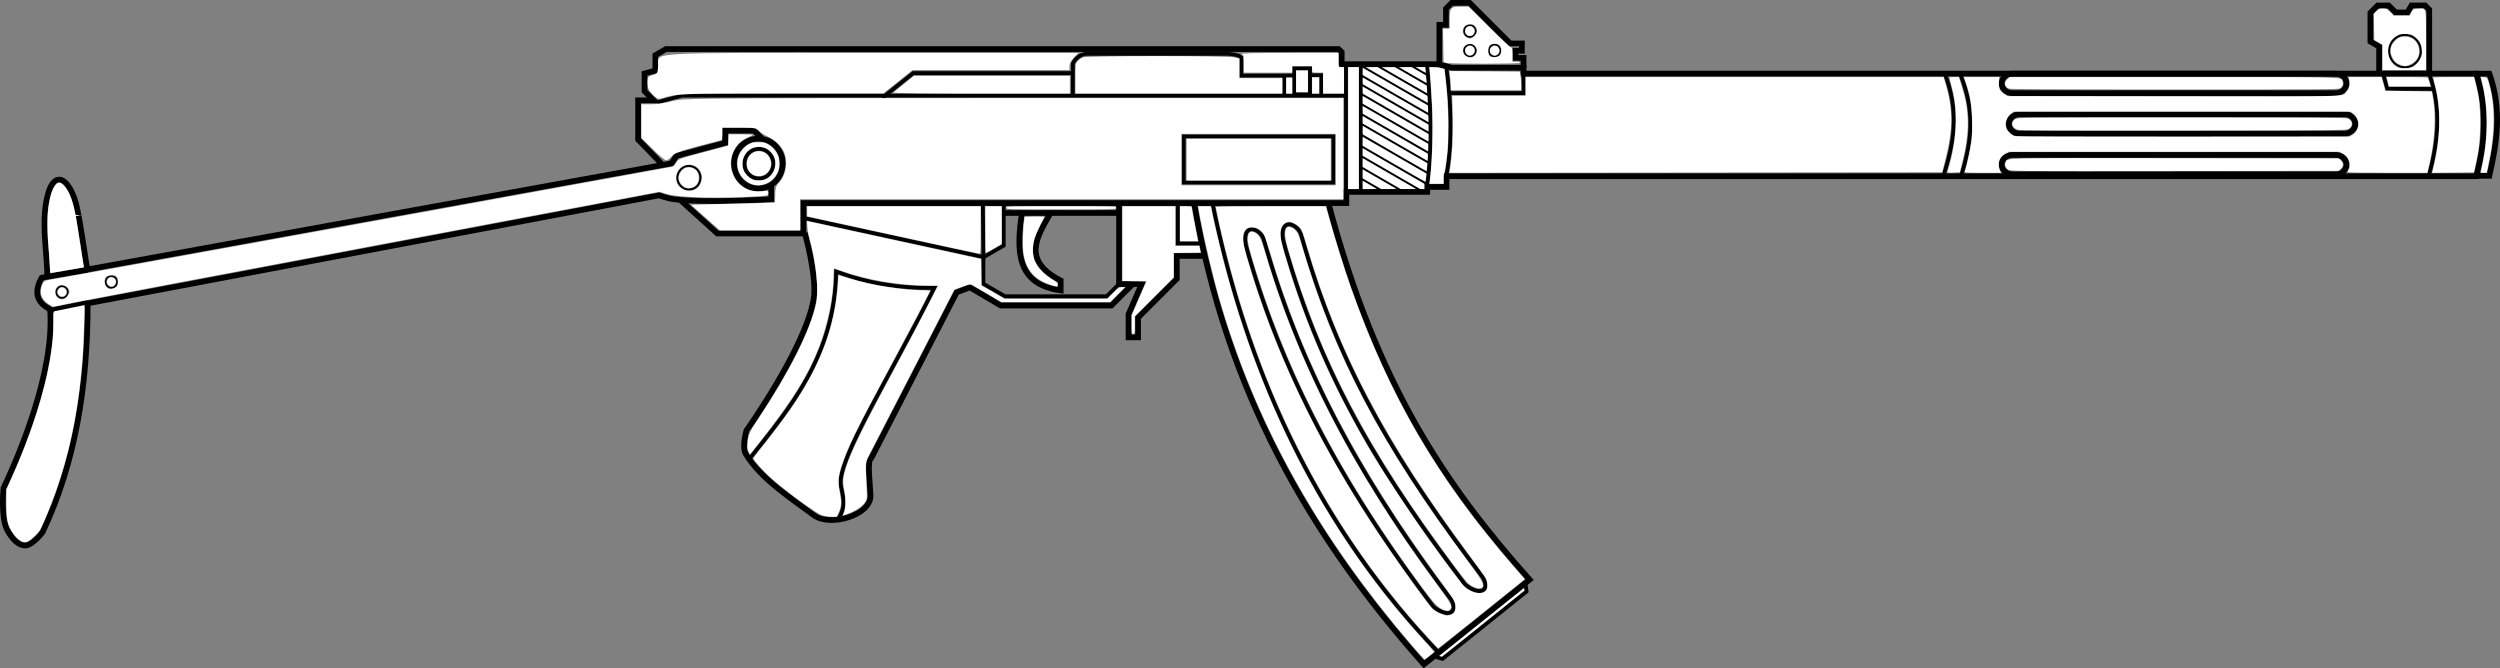 <?xml version="1.0" encoding="UTF-8" standalone="no"?>
<svg
   version="1.1"
   x="0px"
   y="0px"
   width="1314.299"
   height="351.343"
   viewBox="0 0 1314.298 351.343"
   enable-background="new 0 0 929.661 568"
   xml:space="preserve"
   id="svg110"
   sodipodi:docname="weapon_type64.svg"
   inkscape:version="1.2.2 (732a01da63, 2022-12-09)"
   xmlns:inkscape="http://www.inkscape.org/namespaces/inkscape"
   xmlns:sodipodi="http://sodipodi.sourceforge.net/DTD/sodipodi-0.dtd"
   xmlns="http://www.w3.org/2000/svg"
   xmlns:svg="http://www.w3.org/2000/svg"
   xmlns:rdf="http://www.w3.org/1999/02/22-rdf-syntax-ns#"
   xmlns:cc="http://creativecommons.org/ns#"
   xmlns:dc="http://purl.org/dc/elements/1.1/"><rect x="0" y="0" width="1314.298" height="351.343" fill="#808080" stroke="none"/><defs
   id="defs114">

	

		
		
		
		
		
	
			
			
				
		
				
				
				
				
				
				
				
				
				
				
				
				
			
					
					
					
					
					
					
					
					
					
					
					
					
					
					
					
						
					
					
					
					
					
					
					
					
					
					
					
					
					
					
					
					
					
						
					
				</defs><sodipodi:namedview
   pagecolor="#ffffff"
   bordercolor="#666666"
   borderopacity="1"
   objecttolerance="10"
   gridtolerance="10"
   guidetolerance="10"
   inkscape:pageopacity="0"
   inkscape:pageshadow="2"
   inkscape:window-width="1920"
   inkscape:window-height="1009"
   id="namedview112"
   showgrid="false"
   inkscape:zoom="0.8640497"
   inkscape:cx="569.41169"
   inkscape:cy="199.06262"
   inkscape:window-x="-8"
   inkscape:window-y="-8"
   inkscape:window-maximized="1"
   inkscape:current-layer="svg110"
   inkscape:document-rotation="0"
   inkscape:pagecheckerboard="true"
   inkscape:showpageshadow="2"
   inkscape:deskcolor="#d1d1d1" />


<g
   id="g57772"
   transform="translate(380.27,-1.683)"><g
     id="g55526"><path
       style="fill:none;stroke:#000000;stroke-width:3;stroke-dasharray:none;stroke-opacity:1"
       d="M -31.916,88.588 C -32.601,87.401 -44.805,75.085 -44.805,75.085 v -20.664 h 8.184 l -4.808,-4.808 v -9.309 l 5.696,-1.526 v -8.09 l 5.573,-3.218 H 323.477 l 1.599,1.599 v 6.373 h 50.915 l 6.877,1.843 h 37.826 v 3.076 h 500.839 c 5.871,18.288 4.763,36.218 0,53.961 H 380.186 v 5.642 h -10.127 v 2.604 h -42.532 v 5.864 H 42.146 v 15.981 H -3.183 L -22.348,107.099"
       id="path21658"
       sodipodi:nodetypes="cccccccccccccccccccccccccccc" /><path
       style="fill:none;stroke:#000000;stroke-width:3;stroke-dasharray:none;stroke-opacity:1"
       d="m 318.269,109.079 c 25.237,94.358 61.103,147.443 105.607,197.327 l -55.552,44.558 C 308.064,283.147 264.347,206.881 247.555,108.638"
       id="path22023"
       sodipodi:nodetypes="cccc" /><path
       style="fill:none;stroke:#000000;stroke-width:2;stroke-dasharray:none;stroke-opacity:1"
       d="m 257.171,108.638 c 19.079,93.331 57.917,172.363 118.458,235.689"
       id="path22025"
       sodipodi:nodetypes="cc" /><path
       style="fill:none;stroke:#000000;stroke-width:2;stroke-dasharray:none;stroke-opacity:1"
       d="m 373.208,320.512 c -41.993,-55.459 -78.103,-116.062 -98.51,-189.874 -2.124,-11.9 6.726,-9.435 9.291,-3.596 20.492,73.848 56.653,134.348 98.664,189.9 3.897,7.052 -1.866,9.796 -9.444,3.57 z"
       id="path22078"
       sodipodi:nodetypes="ccccc" /><path
       style="fill:none;stroke:#000000;stroke-width:2;stroke-dasharray:none;stroke-opacity:1"
       d="m 389.954,308.948 c -41.993,-55.459 -75.238,-107.06 -95.646,-180.872 -2.124,-11.9 6.726,-9.435 9.291,-3.596 20.492,73.848 53.789,125.346 95.799,180.898 3.897,7.052 -1.866,9.796 -9.444,3.57 z"
       id="path22078-2"
       sodipodi:nodetypes="ccccc" /><path
       style="fill:none;stroke:#000000;stroke-width:2;stroke-dasharray:none;stroke-opacity:1"
       d="m 373.276,346.782 4.825,1.293 44.184,-35.448 -0.579,-4.34"
       id="path22102" /><path
       style="fill:none;stroke:#000000;stroke-width:2;stroke-dasharray:none;stroke-opacity:1"
       d="M 251.34,129.608 H 238.962 V 108.638"
       id="path22104" /><path
       style="fill:none;stroke:#000000;stroke-width:3;stroke-dasharray:none;stroke-opacity:1"
       d="m 208.032,108.211 v 42.822 h 11.863 l -6.864,15.811 v 12.173 h 5.012 v -10.383 l 20.357,-20.357 v -12.02 h 14.577"
       id="path22106" /><path
       style="fill:none;stroke:#000000;stroke-width:3;stroke-dasharray:none;stroke-opacity:1"
       d="m 42.822,124.125 c 0,0 6.634,23.41 4.629,35.01 -4.392,25.417 -35.299,68.862 -35.299,68.862 0,0 -2.476,8.651 -0.434,12.152 7.735,13.264 24.793,24.112 35.878,32.406 8.426,6.304 30.06,0.104 29.802,-10.416 -0.106,-4.317 -2.081,-19.046 0.434,-19.675 l 44.847,-87.09 6.944,-2.604 16.203,9.548 h 58.156 l 11.139,-11.139"
       id="path22834"
       sodipodi:nodetypes="cscssscccccc" /><path
       style="fill:none;stroke:#000000;stroke-width:2;stroke-dasharray:none;stroke-opacity:1"
       d="m 147.416,108.79 v 21.989 l -10.694,6.174 v 13.935 l 11.324,6.538 h 53.476 l 6.524,-6.524"
       id="path22836" /><path
       style="fill:none;stroke:#000000;stroke-width:3;stroke-dasharray:none;stroke-opacity:1"
       d="m 156.964,113.709 c -2.875,19.471 -3.258,37.478 20.398,40.652 v -5.208 c -20.663,-10.539 -12.438,-23.03 -5.353,-35.444"
       id="path22838"
       sodipodi:nodetypes="cccc" /><path
       style="fill:none;stroke:#000000;stroke-width:3;stroke-dasharray:none;stroke-opacity:1"
       d="m 147.305,113.65 h 60.457"
       id="path22840" /><path
       style="fill:none;stroke:#000000;stroke-width:2;stroke-dasharray:none;stroke-opacity:1"
       d="M 327.345,102.705 V 35.19"
       id="path22842" /><path
       style="fill:none;stroke:#000000;stroke-width:2;stroke-dasharray:none;stroke-opacity:1"
       d="M 335.12,35.19 V 102.295"
       id="path22844" /><path
       style="fill:none;stroke:#000000;stroke-width:2;stroke-dasharray:none;stroke-opacity:1"
       d="m 369.9,99.84 c 2.927,-21.1 2.055,-42.784 0,-64.651"
       id="path22846"
       sodipodi:nodetypes="cc" /><path
       style="fill:none;stroke:#000000;stroke-width:2;stroke-dasharray:none;stroke-opacity:1"
       d="m 380.042,94.323 c 3.479,-18.009 2.671,-37.792 0,-57.722"
       id="path22848"
       sodipodi:nodetypes="cc" /><rect
       style="fill:none;stroke:#000000;stroke-width:2;stroke-dasharray:none;stroke-opacity:1"
       id="rect22902"
       width="78.767"
       height="24.142"
       x="242.031"
       y="73.448" /><path
       style="fill:none;stroke:#000000;stroke-width:2;stroke-dasharray:none;stroke-opacity:1"
       d="m -34.618,55.419 12.932,-3.453 H 326.527"
       id="path22904"
       sodipodi:nodetypes="ccc" /><path
       style="fill:none;stroke:#000000;stroke-width:3;stroke-dasharray:none;stroke-opacity:1"
       d="m 25.165,99.022 v 7.365 c 0,0 -34.518,2.243 -51.557,0 -2.544,-0.335 -7.435,-1.992 -7.435,-1.992 l -300.355,56.765 c 0.075,43.314 -6.463,83.984 -23.725,120.363 0,0 -5.405,7.126 -9.259,6.944 -4.296,-0.203 -7.65,-4.82 -9.548,-8.68 -3.159,-6.426 -1.736,-21.411 -1.736,-21.411 7.735,-16.506 26.987,-60.679 24.529,-93.938"
       id="path22908"
       sodipodi:nodetypes="ccscccsscc" /><path
       style="fill:none;stroke:#000000;stroke-width:2;stroke-dasharray:none;stroke-opacity:1"
       d="m 42.759,116.412 c 1.006,0.269 93.969,20.414 93.969,20.414 l -0.311,-28.239"
       id="path22910"
       sodipodi:nodetypes="ccc" /><path
       style="fill:none;stroke:#000000;stroke-width:3;stroke-dasharray:none;stroke-opacity:1"
       d="M 376.425,35.444 V 14.756 h 3.472 V 6.221 l 3.038,-3.038 h 9.403 l 21.338,21.338 h 6.148 v 3.834 h -3.327 v 3.761 h 4.195 v 5.353"
       id="path22912" /><path
       style="fill:none;stroke:#000000;stroke-width:3;stroke-dasharray:none;stroke-opacity:1"
       d="M 870.465,40.218 V 26.185 l -4.571,-2.639 V 8.391 l 3.804,-3.804 h 5.83 l 3.638,3.638 h 6.199 l 2.126,-3.682 h 7.133 l 2.213,2.213 V 40.304"
       id="path22914" /><path
       style="fill:none;stroke:#000000;stroke-width:3;stroke-dasharray:none;stroke-opacity:1"
       d="m 921.375,40.407 h 7.058 c 6.775,18.918 3.978,36.4 0,53.705 h -7.161"
       id="path22916"
       sodipodi:nodetypes="cccc" /><path
       style="fill:none;stroke:#000000;stroke-width:2;stroke-dasharray:none;stroke-opacity:1"
       d="m 896.722,40.304 c 6.914,19.182 4.554,36.51 0,53.398"
       id="path25851"
       sodipodi:nodetypes="cc" /><path
       style="fill:none;stroke:#000000;stroke-width:2;stroke-dasharray:none;stroke-opacity:1"
       d="m 872.58,40.304 2.173,8.109 h 24.015"
       id="path26579" /><ellipse
       style="fill:none;stroke:#000000;stroke-width:0.82;stroke-miterlimit:10;stroke-dasharray:none"
       id="circle18-7-7"
       cy="18.011"
       cx="-392.483"
       stroke-miterlimit="10"
       transform="scale(-1,1)"
       rx="3.005"
       ry="3.077" /><ellipse
       style="fill:none;stroke:#000000;stroke-width:0.82;stroke-miterlimit:10;stroke-dasharray:none"
       id="circle18-7-7-8"
       cy="28.283"
       cx="-392.483"
       stroke-miterlimit="10"
       transform="scale(-1,1)"
       rx="3.005"
       ry="3.077" /><ellipse
       style="fill:none;stroke:#000000;stroke-width:0.82;stroke-miterlimit:10;stroke-dasharray:none"
       id="circle18-7-7-8-4"
       cy="155.228"
       cx="347.636"
       stroke-miterlimit="10"
       transform="scale(-1,1)"
       rx="3.005"
       ry="3.077" /><ellipse
       style="fill:none;stroke:#000000;stroke-width:0.82;stroke-miterlimit:10;stroke-dasharray:none"
       id="circle18-7-7-8-4-2"
       cy="149.876"
       cx="321.741"
       stroke-miterlimit="10"
       transform="scale(-1,1)"
       rx="3.005"
       ry="3.077" /><ellipse
       style="fill:none;stroke:#000000;stroke-width:0.82;stroke-miterlimit:10;stroke-dasharray:none"
       id="circle18-7-7-8-1"
       cy="28.283"
       cx="-405.503"
       stroke-miterlimit="10"
       transform="scale(-1,1)"
       rx="3.005"
       ry="3.077" /><ellipse
       style="fill:none;stroke:#000000;stroke-width:1;stroke-miterlimit:10;stroke-dasharray:none"
       id="circle18-7-7-8-8"
       cy="28.542"
       cx="-884.08"
       stroke-miterlimit="10"
       transform="scale(-1,1)"
       rx="8.319"
       ry="8.519" /><ellipse
       style="fill:none;stroke:#000000;stroke-width:3;stroke-miterlimit:10;stroke-dasharray:none"
       id="circle18-7-7-8-6"
       cy="87.669"
       cx="-18.427"
       stroke-miterlimit="10"
       transform="scale(-1,1)"
       rx="12.791"
       ry="13.099" /><ellipse
       style="fill:none;stroke:#000000;stroke-width:2;stroke-miterlimit:10;stroke-dasharray:none"
       id="circle18-7-7-8-5"
       cy="87.741"
       cx="-18.701"
       stroke-miterlimit="10"
       transform="scale(-1,1)"
       rx="7.617"
       ry="7.801" /><path
       style="fill:none;stroke:#000000;stroke-width:3;stroke-dasharray:none;stroke-opacity:1"
       d="m -333.995,143.418 -24.357,4.251 c -3.314,5.803 -4.413,12.96 5.656,17.157 l 18.598,-3.812"
       id="path35492"
       sodipodi:nodetypes="cccc" /><path
       style="fill:none;stroke:#000000;stroke-width:3;stroke-dasharray:none;stroke-opacity:1"
       d="m -355.374,147.919 c -0.112,-13.822 -3.179,-27.729 -0.349,-41.466 3.815,-18.518 13.849,-9.914 16.622,7.979 0.191,-0.571 4.702,28.929 4.702,28.929 l 307.165,-55.806 2.559,-3.918 25.651,-6.873 V 70.379 H 16.163 l 4.194,4.194"
       id="path35494"
       sodipodi:nodetypes="cscccccccc" /><ellipse
       style="fill:none;stroke:#000000;stroke-width:1;stroke-miterlimit:10;stroke-dasharray:none"
       id="circle18-7-7-8-4-6"
       cy="95.119"
       cx="18.085"
       stroke-miterlimit="10"
       transform="scale(-1,1)"
       rx="6.059"
       ry="6.205" /><path
       style="fill:none;stroke:#000000;stroke-width:2;stroke-dasharray:none;stroke-opacity:1"
       d="m 83.473,53.194 16.367,-13.094 h 83.882"
       id="path44233" /><path
       style="fill:none;stroke:#000000;stroke-width:2;stroke-dasharray:none;stroke-opacity:1"
       d="m 183.746,51.981 v -16.926 c 1.785,-3.371 4.042,-4.383 6.365,-5.063 h 75.516 c 2.68,0.235 5.189,0.613 6.725,1.802 v 9.627 h 27.561"
       id="path44235"
       sodipodi:nodetypes="ccccccc" /><rect
       style="fill:none;stroke:#000000;stroke-width:2;stroke-dasharray:none;stroke-opacity:1"
       id="rect47199"
       width="8.318"
       height="13.599"
       x="300.113"
       y="37.686" /><path
       style="fill:none;stroke:#000000;stroke-width:2;stroke-dasharray:none;stroke-opacity:1"
       d="m 308.359,41.23 h 5.931 v 9.982"
       id="path47201" /><path
       style="fill:none;stroke:#000000;stroke-width:2;stroke-dasharray:none;stroke-opacity:1"
       d="M 294.905,41.592 V 51.646"
       id="path47203" /><path
       style="fill:none;stroke:#000000;stroke-width:1;stroke-dasharray:none;stroke-opacity:1"
       d="m 352.276,35.929 18.215,10.516"
       id="path49383" /><path
       style="fill:none;stroke:#000000;stroke-width:1;stroke-dasharray:none;stroke-opacity:1"
       d="m 343.042,35.818 28.343,16.364"
       id="path49385" /><path
       style="fill:none;stroke:#000000;stroke-width:1;stroke-dasharray:none;stroke-opacity:1"
       d="m 335.12,36.11 35.871,20.71"
       id="path49387" /><path
       style="fill:none;stroke:#000000;stroke-width:1;stroke-dasharray:none;stroke-opacity:1"
       d="m 362.024,36.468 7.874,4.546"
       id="path49389" /><path
       style="fill:none;stroke:#000000;stroke-width:1;stroke-dasharray:none;stroke-opacity:1"
       d="M 335.273,41.276 371.554,62.223"
       id="path49391" /><path
       style="fill:none;stroke:#000000;stroke-width:1;stroke-dasharray:none;stroke-opacity:1"
       d="M 335.018,45.931 372.018,67.293"
       id="path49393" /><path
       style="fill:none;stroke:#000000;stroke-width:1;stroke-dasharray:none;stroke-opacity:1"
       d="M 334.833,50.778 371.872,72.163"
       id="path49395" /><path
       style="fill:none;stroke:#000000;stroke-width:1;stroke-dasharray:none;stroke-opacity:1"
       d="m 335.018,56.16 35.942,20.751"
       id="path49397" /><path
       style="fill:none;stroke:#000000;stroke-width:1;stroke-dasharray:none;stroke-opacity:1"
       d="m 334.915,61.377 36.276,20.944"
       id="path49399" /><path
       style="fill:none;stroke:#000000;stroke-width:1;stroke-dasharray:none;stroke-opacity:1"
       d="m 335.018,66.594 35.791,20.664"
       id="path49401" /><path
       style="fill:none;stroke:#000000;stroke-width:1;stroke-dasharray:none;stroke-opacity:1"
       d="m 334.813,72.221 35.829,20.686"
       id="path49403" /><path
       style="fill:none;stroke:#000000;stroke-width:1;stroke-dasharray:none;stroke-opacity:1"
       d="m 335.222,78.461 34.62,19.988"
       id="path49405" /><path
       style="fill:none;stroke:#000000;stroke-width:1;stroke-dasharray:none;stroke-opacity:1"
       d="m 335.018,83.575 31.636,18.265"
       id="path49407" /><path
       style="fill:none;stroke:#000000;stroke-width:1;stroke-dasharray:none;stroke-opacity:1"
       d="m 334.711,89.304 23.053,13.31"
       id="path49409" /><path
       style="fill:none;stroke:#000000;stroke-width:1;stroke-dasharray:none;stroke-opacity:1"
       d="m 335.018,95.442 11.499,6.639"
       id="path49411" /><path
       style="fill:none;stroke:#000000;stroke-width:2;stroke-dasharray:none;stroke-opacity:1"
       d="m 420.693,40.362 v 10.271 h -39.35"
       id="path50199" /><path
       style="fill:none;stroke:#000000;stroke-width:2;stroke-dasharray:none;stroke-opacity:1"
       d="m 641.745,39.35 c 8.567,21.408 4.846,37.901 0,53.944"
       id="path52379"
       sodipodi:nodetypes="cc" /><path
       style="fill:none;stroke:#000000;stroke-width:2;stroke-dasharray:none;stroke-opacity:1"
       d="m 650.477,41.198 c 8.567,21.408 4.846,37.901 0,53.944"
       id="path52379-4"
       sodipodi:nodetypes="cc" /><path
       style="fill:none;stroke:#000000;stroke-width:3.035;stroke-miterlimit:10;stroke-dasharray:none"
       inkscape:connector-curvature="0"
       id="path142"
       d="m 853.328,45.531 c 0,2.822 -2.565,5.109 -5.727,5.109 H 677.749 c -3.155,0 -5.724,-2.287 -5.724,-5.109 v 0 c 0,-2.822 2.569,-5.109 5.724,-5.109 h 169.851 c 3.165,0 5.727,2.29 5.727,5.109 z"
       stroke-miterlimit="10" /><path
       style="fill:none;stroke:#000000;stroke-width:3.042;stroke-miterlimit:10;stroke-dasharray:none"
       inkscape:connector-curvature="0"
       id="path142-0"
       d="m 857.965,66.836 c 0,2.82 -2.578,5.106 -5.755,5.106 H 681.552 c -3.17,0 -5.751,-2.286 -5.751,-5.106 v 0 c 0,-2.82 2.581,-5.106 5.751,-5.106 H 852.211 c 3.18,0 5.755,2.289 5.755,5.106 z"
       stroke-miterlimit="10" /><path
       style="fill:none;stroke:#000000;stroke-width:3.035;stroke-miterlimit:10;stroke-dasharray:none"
       inkscape:connector-curvature="0"
       id="path142-0-7"
       d="m 853.339,88.247 c 0,2.822 -2.565,5.109 -5.727,5.109 H 677.76 c -3.155,0 -5.724,-2.287 -5.724,-5.109 v 0 c 0,-2.822 2.569,-5.109 5.724,-5.109 H 847.612 c 3.165,0 5.727,2.29 5.727,5.109 z"
       stroke-miterlimit="10" /></g><path
     style="fill:none;stroke:#000000;stroke-width:2;stroke-dasharray:none;stroke-opacity:1"
     d="m 13.912,242.645 c 22.079,-27.53 44.597,-54.731 45.419,-98.204 16.628,6.21 33.838,8.929 51.557,8.593 -22.554,45.454 -51.098,90.259 -49.149,103.568 0.785,5.363 3.437,10.583 -1.385,17.959"
     id="path56980"
     sodipodi:nodetypes="cccsc" /></g><path
   style="fill:#ffffff;stroke:none;stroke-width:0.579;stroke-dasharray:none;stroke-opacity:1"
   d="m 11.049,284.46 c -1.445,-0.77 -3.181,-2.564 -4.616,-4.772 -2.565,-3.944 -3.106,-6.672 -3.106,-15.67 v -6.655 l 1.919,-4.195 C 16.126,229.38 23.802,205.501 26.731,186.332 c 1.029,-6.732 1.333,-10.605 1.334,-16.993 9.82e-4,-5.529 0.005,-5.565 0.652,-5.725 1.264,-0.312 15.697,-3.27 15.73,-3.224 0.173,0.236 -0.546,21.162 -0.896,26.059 -2.396,33.538 -8.833,61.132 -20.49,87.841 -2.059,4.718 -2.112,4.803 -4.543,7.245 -3.416,3.433 -5.203,4.133 -7.468,2.925 z"
   id="path58575" /><path
   style="fill:#ffffff;stroke:none;stroke-width:0.579;stroke-dasharray:none;stroke-opacity:1"
   d="m 31.043,155.301 c -0.328,-0.358 -0.683,-0.937 -0.789,-1.288 -0.251,-0.829 0.53,-2.334 1.421,-2.74 1.5,-0.683 3.335,0.575 3.335,2.287 0,2.063 -2.62,3.212 -3.967,1.741 z"
   id="path58577" /><path
   style="fill:#ffffff;stroke:none;stroke-width:0.579;stroke-dasharray:none;stroke-opacity:1"
   d="m 56.977,149.898 c -1.984,-1.984 0.064,-5.083 2.559,-3.875 1.287,0.624 1.734,1.878 1.125,3.156 -0.809,1.696 -2.397,2.005 -3.684,0.718 z"
   id="path58579" /><path
   style="fill:#ffffff;stroke:none;stroke-width:0.434;stroke-dasharray:none;stroke-opacity:1"
   d="m 26.409,143.329 c -0.031,-0.1 -0.094,-1.19 -0.141,-2.423 -0.047,-1.233 -0.276,-4.749 -0.51,-7.812 -0.234,-3.063 -0.505,-6.709 -0.602,-8.101 -0.233,-3.323 -0.234,-10.985 -0.002,-13.382 0.728,-7.523 2.344,-12.897 4.458,-14.829 0.715,-0.654 0.856,-0.723 1.474,-0.723 0.845,0 1.681,0.495 2.643,1.566 2.339,2.604 4.285,7.279 5.472,13.151 0.229,1.132 0.457,2.125 0.508,2.206 0.05,0.081 0.467,0.148 0.927,0.148 1.105,0 1.243,0.18 0.281,0.368 -0.647,0.126 -0.801,0.115 -0.948,-0.072 -0.097,-0.123 -0.178,-0.151 -0.181,-0.063 -0.003,0.088 0.349,2.269 0.781,4.846 0.766,4.572 3.389,21.266 3.451,21.962 l 0.031,0.35 -8.463,1.487 c -4.655,0.818 -8.612,1.491 -8.793,1.495 -0.182,0.004 -0.355,-0.074 -0.386,-0.173 z"
   id="path58581" /><path
   style="fill:#ffffff;stroke:none;stroke-width:1.736;stroke-dasharray:none;stroke-opacity:1"
   d="m 25.736,160.029 c -4.009,-2.419 -5.274,-6.186 -3.501,-10.427 0.64,-1.533 1.253,-2.049 2.749,-2.316 1.059,-0.189 6.091,-1.081 11.183,-1.983 12.818,-2.27 315.67,-57.3 317.158,-57.63 0.662,-0.147 1.672,-1.136 2.244,-2.199 1.025,-1.904 1.23,-1.982 14.131,-5.409 l 13.091,-3.477 0.175,-2.996 0.175,-2.996 h 6.335 c 3.484,0 6.335,0.118 6.335,0.262 0,0.144 -1.237,0.809 -2.749,1.478 -3.617,1.599 -5.774,3.694 -7.446,7.229 -2.827,5.98 -1.235,13.47 3.774,17.758 3.031,2.594 6.557,3.617 11.063,3.208 3.318,-0.301 3.458,-0.259 3.458,1.024 0,1.278 -0.239,1.352 -5.353,1.662 -21.038,1.276 -41.883,0.719 -48.341,-1.291 l -3.536,-1.101 -17.823,3.368 c -9.803,1.852 -77.195,14.569 -149.76,28.26 -72.565,13.691 -136.291,25.778 -141.613,26.859 l -9.676,1.966 z m 9.521,-4.156 c 0.66,-0.839 1.199,-2.01 1.199,-2.604 0,-1.624 -2.096,-3.394 -4.018,-3.394 -3.132,0 -4.635,4.077 -2.347,6.365 1.615,1.615 3.725,1.465 5.166,-0.367 z m 26.027,-5.157 c 0.972,-0.922 0.985,-4.061 0.022,-5.221 -0.917,-1.105 -4.287,-1.055 -5.423,0.081 -1.71,1.71 -0.872,5.407 1.405,6.206 1.13,0.396 2.972,-0.095 3.995,-1.066 z M 366.202,99.128 c 1.826,-1.142 3.171,-4.522 2.732,-6.865 -1.146,-6.108 -8.858,-7.755 -12.307,-2.628 -4.233,6.29 3.088,13.549 9.575,9.493 z"
   id="path58583" /><path
   style="fill:#ffffff;stroke:none;stroke-width:0.868;stroke-dasharray:none;stroke-opacity:1"
   d="m 396.173,91.994 c -2.302,-1.169 -3.545,-3.244 -3.545,-5.917 0,-5.592 5.899,-8.562 10.316,-5.194 1.36,1.037 2.409,3.312 2.412,5.233 0.004,1.998 -1.189,4.281 -2.843,5.444 -1.674,1.176 -4.497,1.369 -6.34,0.433 z"
   id="path58585" /><path
   style="fill:#ffffff;stroke:none;stroke-width:0.868;stroke-dasharray:none;stroke-opacity:1"
   d="m 360.078,98.498 c -1.965,-1.022 -3.315,-3.075 -3.315,-5.042 0,-2.015 1.692,-4.487 3.55,-5.19 1.767,-0.668 4.003,-0.22 5.509,1.101 2.138,1.876 2.132,6.263 -0.011,8.2 -1.459,1.319 -4.148,1.756 -5.735,0.93 z"
   id="path58587" /><path
   style="fill:#ffffff;stroke:none;stroke-width:0.868;stroke-dasharray:none;stroke-opacity:1"
   d="m 396.245,97.115 c -6.952,-1.804 -10.561,-9.402 -7.569,-15.936 0.973,-2.124 3.116,-4.36 5.25,-5.476 1.63,-0.853 1.933,-0.91 4.779,-0.91 2.845,0 3.148,0.058 4.779,0.91 2.152,1.125 4.277,3.353 5.282,5.537 0.596,1.294 0.786,2.222 0.875,4.258 0.128,2.936 -0.375,4.739 -2.009,7.207 -2.311,3.488 -7.377,5.451 -11.386,4.41 z m 5.719,-2.669 c 4.223,-1.439 6.656,-6.558 5.312,-11.179 -0.597,-2.053 -2.641,-4.393 -4.66,-5.333 -2.057,-0.958 -5.207,-0.949 -7.289,0.02 -4.063,1.892 -6.063,6.822 -4.558,11.238 0.76,2.231 3.348,4.758 5.552,5.422 1.328,0.4 4.23,0.314 5.643,-0.168 z"
   id="path58589" /><path
   style="fill:#ffffff;stroke:none;stroke-width:1.736;stroke-dasharray:none;stroke-opacity:1"
   d="M 623.807,83.907 V 72.912 h 37.903 37.903 V 83.907 94.902 h -37.903 -37.903 z"
   id="path58595" /><path
   style="fill:#ffffff;stroke:none;stroke-width:1.736;stroke-dasharray:none;stroke-opacity:1"
   d="m 565.361,41.186 c 0,-7.56 0.072,-8.066 1.302,-9.186 0.716,-0.652 1.871,-1.479 2.566,-1.837 1.773,-0.913 76.158,-0.916 79.783,-0.004 l 2.571,0.647 v 5.139 5.139 h 11.284 11.284 V 45.136 49.187 H 619.756 565.361 Z"
   id="path58597" /><path
   style="fill:#ffffff;stroke:none;stroke-width:1.736;stroke-dasharray:none;stroke-opacity:1"
   d="m 469.62,48.653 c 0.302,-0.294 2.861,-2.377 5.686,-4.629 l 5.136,-4.095 h 41.013 41.013 v 4.629 4.629 h -46.699 c -28.532,0 -46.485,-0.208 -46.149,-0.534 z"
   id="path58599" /><path
   style="fill:#ffffff;stroke:none;stroke-width:1.736;stroke-dasharray:none;stroke-opacity:1"
   d="m 695.562,43.69 v -5.497 h -2.893 c -2.829,0 -2.893,-0.039 -2.893,-1.736 v -1.736 h -5.208 -5.208 v 1.736 1.736 h -12.731 -12.731 v -4.541 c 0,-4.137 -0.116,-4.597 -1.302,-5.169 -0.958,-0.462 5.618,-0.638 24.883,-0.667 l 26.185,-0.039 v 3.761 c 0,3.626 0.052,3.761 1.447,3.761 h 1.447 v 6.944 6.944 h -5.497 -5.497 z"
   id="path58601" /><path
   style="fill:#ffffff;stroke:none;stroke-width:0.434;stroke-dasharray:none;stroke-opacity:1"
   d="m 689.775,44.919 v -4.268 h 1.881 1.881 v 4.268 4.268 h -1.881 -1.881 z"
   id="path58603" /><path
   style="fill:#ffffff;stroke:none;stroke-width:0.434;stroke-dasharray:none;stroke-opacity:1"
   d="m 681.384,42.749 v -5.714 h 3.11 3.11 v 5.714 5.714 h -3.11 -3.11 z"
   id="path58605" /><path
   style="fill:#ffffff;stroke:none;stroke-width:0.434;stroke-dasharray:none;stroke-opacity:1"
   d="m 676.176,44.992 v -4.195 h 1.591 1.591 v 4.195 4.195 h -1.591 -1.591 z"
   id="path58607" /><path
   style="fill:#ffffff;stroke:none;stroke-width:0.434;stroke-dasharray:none;stroke-opacity:1"
   d="M 708.727,67.343 V 35.299 h 2.821 2.821 V 67.343 99.387 h -2.821 -2.821 z"
   id="path58609" /><path
   style="fill:#ffffff;stroke:none;stroke-width:0.434;stroke-dasharray:none;stroke-opacity:1"
   d="m 748.004,37.413 c -0.716,-0.423 -1.823,-1.071 -2.459,-1.439 l -1.157,-0.669 2.414,-0.003 2.414,-0.003 0.076,0.615 c 0.205,1.661 0.242,2.278 0.133,2.274 -0.065,-0.003 -0.705,-0.351 -1.421,-0.775 z"
   id="path58611" /><path
   style="fill:#ffffff;stroke:none;stroke-width:0.434;stroke-dasharray:none;stroke-opacity:1"
   d="m 742.705,39.446 -7.035,-4.075 3.169,-0.039 3.169,-0.039 3.816,2.208 3.816,2.208 0.09,1.231 c 0.05,0.677 0.127,1.54 0.172,1.918 0.045,0.378 0.027,0.682 -0.04,0.675 -0.067,-0.006 -3.288,-1.846 -7.157,-4.087 z"
   id="path58613" /><path
   style="fill:#ffffff;stroke:none;stroke-width:0.434;stroke-dasharray:none;stroke-opacity:1"
   d="m 738.331,42.131 -11.698,-6.759 3.277,-0.039 3.277,-0.039 8.421,4.861 c 4.631,2.674 8.432,4.872 8.445,4.886 0.104,0.104 0.206,3.856 0.104,3.853 -0.071,-0.002 -5.393,-3.046 -11.827,-6.763 z"
   id="path58615" /><path
   style="fill:#ffffff;stroke:none;stroke-width:0.434;stroke-dasharray:none;stroke-opacity:1"
   d="m 734.262,44.656 -16.057,-9.285 2.972,-0.039 2.972,-0.039 13.085,7.548 c 7.196,4.152 13.104,7.563 13.127,7.58 0.116,0.087 0.202,3.538 0.088,3.529 -0.072,-0.006 -7.356,-4.188 -16.188,-9.295 z"
   id="path58617" /><path
   style="fill:#ffffff;stroke:none;stroke-width:0.434;stroke-dasharray:none;stroke-opacity:1"
   d="m 733.537,49.309 c -9.389,-5.42 -17.089,-9.869 -17.111,-9.887 -0.022,-0.018 -0.022,-0.857 0,-1.865 l 0.041,-1.832 17.071,9.855 c 9.389,5.42 17.079,9.865 17.088,9.878 0.093,0.118 0.192,3.711 0.102,3.709 -0.066,-0.002 -7.801,-4.437 -17.19,-9.857 z"
   id="path58619" /><path
   style="fill:#ffffff;stroke:none;stroke-width:0.434;stroke-dasharray:none;stroke-opacity:1"
   d="m 733.754,54.234 c -9.349,-5.409 -17.082,-9.884 -17.184,-9.945 -0.138,-0.082 -0.175,-0.543 -0.145,-1.798 l 0.041,-1.688 17.143,9.896 17.143,9.896 0.093,0.842 c 0.134,1.212 0.142,2.651 0.016,2.64 -0.06,-0.005 -7.758,-4.435 -17.107,-9.844 z"
   id="path58621" /><path
   style="fill:#ffffff;stroke:none;stroke-width:0.434;stroke-dasharray:none;stroke-opacity:1"
   d="m 733.682,59.14 -17.215,-9.94 -0.041,-1.835 -0.041,-1.835 0.33,0.21 c 0.181,0.115 7.882,4.562 17.111,9.881 9.23,5.319 16.865,9.746 16.967,9.838 0.136,0.122 0.175,0.629 0.145,1.894 l -0.041,1.727 z"
   id="path58623" /><path
   style="fill:#ffffff;stroke:none;stroke-width:0.434;stroke-dasharray:none;stroke-opacity:1"
   d="m 733.651,64.412 -17.246,-9.945 -0.005,-1.976 -0.005,-1.976 6.691,3.864 c 3.68,2.125 11.459,6.618 17.288,9.984 l 10.597,6.119 v 1.939 c 0,1.066 -0.016,1.938 -0.036,1.938 -0.02,-5.79e-4 -7.797,-4.476 -17.282,-9.946 z"
   id="path58625" /><path
   style="fill:#ffffff;stroke:none;stroke-width:0.434;stroke-dasharray:none;stroke-opacity:1"
   d="m 733.465,69.578 -16.998,-9.827 -0.04,-1.96 -0.04,-1.96 0.547,0.286 c 0.301,0.157 8.033,4.612 17.183,9.899 l 16.637,9.613 0.04,1.897 c 0.031,1.468 -0.001,1.895 -0.145,1.888 -0.102,-0.005 -7.834,-4.431 -17.183,-9.835 z"
   id="path58627" /><path
   style="fill:#ffffff;stroke:none;stroke-width:0.434;stroke-dasharray:none;stroke-opacity:1"
   d="m 733.359,74.678 -16.96,-9.794 -0.002,-1.912 -0.002,-1.912 0.832,0.487 c 0.458,0.268 8.123,4.695 17.034,9.839 8.911,5.144 16.256,9.406 16.321,9.472 0.133,0.133 -0.035,3.633 -0.174,3.623 -0.048,-0.004 -7.72,-4.414 -17.048,-9.801 z"
   id="path58629" /><path
   style="fill:#ffffff;stroke:none;stroke-width:0.434;stroke-dasharray:none;stroke-opacity:1"
   d="m 733.261,80.362 c -9.143,-5.284 -16.68,-9.664 -16.749,-9.733 -0.069,-0.069 -0.108,-1.078 -0.086,-2.243 l 0.04,-2.117 16.926,9.772 c 9.309,5.375 16.941,9.787 16.959,9.805 0.072,0.071 -0.306,4.137 -0.384,4.13 -0.046,-0.004 -7.564,-4.331 -16.707,-9.615 z"
   id="path58631" /><path
   style="fill:#ffffff;stroke:none;stroke-width:0.434;stroke-dasharray:none;stroke-opacity:1"
   d="m 732.85,86.119 -16.456,-9.501 v -2.299 c 0,-1.307 0.056,-2.278 0.131,-2.25 0.072,0.027 7.611,4.368 16.753,9.647 l 16.622,9.599 -0.194,1.902 c -0.106,1.046 -0.24,2.015 -0.297,2.153 -0.087,0.212 -2.643,-1.216 -16.559,-9.251 z"
   id="path58633" /><path
   style="fill:#ffffff;stroke:none;stroke-width:0.434;stroke-dasharray:none;stroke-opacity:1"
   d="M 731.548,90.611 716.394,81.852 v -1.955 -1.955 l 0.326,0.209 c 0.179,0.115 7.47,4.332 16.203,9.371 l 15.877,9.162 v 1.351 1.351 l -1.049,-0.008 -1.049,-0.008 -15.154,-8.759 z"
   id="path58635" /><path
   style="fill:#ffffff;stroke:none;stroke-width:0.434;stroke-dasharray:none;stroke-opacity:1"
   d="m 726.412,93.558 -10.018,-5.802 v -2.283 -2.283 l 1.194,0.701 c 0.656,0.386 6.922,4.006 13.924,8.045 7.002,4.039 12.758,7.368 12.791,7.397 0.033,0.03 -1.725,0.048 -3.906,0.041 l -3.966,-0.014 z"
   id="path58637" /><path
   style="fill:#ffffff;stroke:none;stroke-width:0.434;stroke-dasharray:none;stroke-opacity:1"
   d="m 721.277,96.544 -4.883,-2.828 v -2.312 -2.312 l 0.47,0.286 c 0.259,0.157 4.051,2.35 8.427,4.872 4.376,2.523 8.152,4.709 8.391,4.859 0.431,0.271 0.409,0.273 -3.544,0.268 l -3.978,-0.005 z"
   id="path58639" /><path
   style="fill:#ffffff;stroke:none;stroke-width:0.434;stroke-dasharray:none;stroke-opacity:1"
   d="m 716.394,97.229 v -2.157 l 3.442,1.989 c 1.893,1.094 3.569,2.063 3.725,2.153 0.217,0.126 -0.587,0.166 -3.442,0.169 l -3.725,0.004 z"
   id="path58641" /><path
   style="fill:#ffffff;stroke:none;stroke-width:0.868;stroke-dasharray:none;stroke-opacity:1"
   d="m 751.869,93.672 c 1.13,-9.508 1.58,-26.485 1.012,-38.12 -0.356,-7.287 -1.086,-17.773 -1.346,-19.313 l -0.158,-0.94 2.255,0.023 c 1.241,0.013 3.037,0.241 3.991,0.507 l 1.736,0.484 0.485,4.194 c 1.124,9.726 1.498,16.04 1.509,25.461 0.007,5.452 -0.141,10.984 -0.352,13.165 -0.533,5.515 -1.487,11.848 -1.802,11.959 -0.151,0.053 -0.274,1.323 -0.274,2.821 v 2.725 h -3.705 -3.705 z"
   id="path58643" /><path
   style="fill:#ffffff;stroke:none;stroke-width:1.736;stroke-dasharray:none;stroke-opacity:1"
   d="m 762.321,88.683 c 1.079,-6.447 1.635,-17.303 1.392,-27.199 l -0.273,-11.139 h 19.299 19.299 v -4.919 -4.919 h 109.863 109.863 l 1.237,4.195 c 3.753,12.726 3.724,23.513 -0.101,38.594 l -1.843,7.265 -129.55,0.146 -129.55,0.146 z"
   id="path58645" /><path
   style="fill:#ffffff;stroke:none;stroke-width:1.736;stroke-dasharray:none;stroke-opacity:1"
   d="m 762.683,45.281 c -0.003,-1.194 -0.162,-3.472 -0.353,-5.063 l -0.348,-2.893 18.508,0.16 18.508,0.16 0.356,2.155 c 0.196,1.185 0.359,3.391 0.363,4.903 l 0.006,2.749 h -18.517 -18.517 z"
   id="path58647" /><path
   style="fill:#ffffff;stroke:none;stroke-width:1.736;stroke-dasharray:none;stroke-opacity:1"
   d="m 760.373,33.046 -1.447,-0.402 -0.16,-8.799 -0.16,-8.799 h 1.751 1.751 v -4.829 c 0,-6.16 0.522,-6.744 6.017,-6.744 h 3.901 l 10.771,10.705 c 5.924,5.888 11.114,10.705 11.533,10.705 0.551,0 0.761,1.038 0.761,3.761 v 3.761 h 2.025 c 1.114,0 2.025,0.26 2.025,0.579 0,0.662 -36.402,0.719 -38.771,0.062 z m 15.302,-4.241 c 1.178,-1.682 1.138,-2.922 -0.147,-4.509 -2.024,-2.5 -6.475,-0.972 -6.475,2.222 0,3.358 4.728,4.991 6.622,2.286 z m 12.722,0.377 c 1.118,-1.118 1.18,-3.708 0.123,-5.153 -0.917,-1.254 -3.918,-1.442 -5.259,-0.329 -1.069,0.887 -1.205,4.696 -0.204,5.697 0.99,0.99 4.267,0.859 5.34,-0.215 z m -13.242,-10.348 c 1.642,-1.642 1.789,-3.004 0.52,-4.816 -0.603,-0.861 -1.497,-1.286 -2.703,-1.286 -5.246,0 -5.233,7.157 0.014,7.477 0.412,0.025 1.389,-0.593 2.17,-1.375 z"
   id="path58649" /><path
   style="fill:#ffffff;stroke:none;stroke-width:0.307;stroke-dasharray:none;stroke-opacity:1"
   d=""
   id="path58651" /><path
   style="fill:#ffffff;stroke:none;stroke-width:0.307;stroke-dasharray:none;stroke-opacity:1"
   d="m 785.271,29.161 c -0.76,-0.185 -1.482,-0.781 -1.803,-1.488 -0.252,-0.554 -0.25,-1.605 0.003,-2.15 0.415,-0.894 1.361,-1.513 2.309,-1.511 1.704,0.004 2.896,1.726 2.384,3.443 -0.192,0.644 -1.018,1.436 -1.709,1.639 -0.598,0.176 -0.713,0.182 -1.183,0.067 z"
   id="path58653" /><path
   style="fill:#ffffff;stroke:none;stroke-width:0.307;stroke-dasharray:none;stroke-opacity:1"
   d="m 772.279,29.163 c -1.238,-0.312 -2.032,-1.315 -2.032,-2.566 0,-1.011 0.472,-1.804 1.362,-2.289 1.343,-0.731 3.021,-0.041 3.529,1.45 0.305,0.896 0.121,1.818 -0.512,2.557 -0.567,0.663 -1.6,1.036 -2.347,0.848 z"
   id="path58655" /><path
   style="fill:#ffffff;stroke:none;stroke-width:0.307;stroke-dasharray:none;stroke-opacity:1"
   d="m 771.922,18.79 c -0.586,-0.187 -1.386,-1.048 -1.577,-1.7 -0.201,-0.685 -0.203,-0.86 -0.012,-1.502 0.407,-1.371 1.943,-2.203 3.188,-1.727 1.686,0.644 2.274,2.601 1.216,4.052 -0.626,0.86 -1.761,1.212 -2.816,0.876 z"
   id="path58657" /><path
   style="fill:#ffffff;stroke:none;stroke-width:1.228;stroke-dasharray:none;stroke-opacity:1"
   d="m 1278.892,89.72 c 4.181,-16.248 4.608,-32.129 1.214,-45.053 -0.552,-2.102 -1.004,-3.897 -1.004,-3.99 0,-0.092 4.851,-0.168 10.779,-0.168 h 10.779 l 0.872,3.58 c 1.974,8.111 2.299,10.985 2.299,20.357 -2e-4,9.422 -0.434,13.523 -2.337,22.096 l -0.908,4.092 -10.992,0.109 -10.992,0.109 z"
   id="path58659" /><path
   style="fill:#ffffff;stroke:none;stroke-width:1.228;stroke-dasharray:none;stroke-opacity:1"
   d="m 1304.231,90.122 c 0.123,-0.394 0.596,-2.533 1.051,-4.754 2.808,-13.704 2.755,-28.964 -0.142,-40.89 l -0.974,-4.011 1.673,0.123 c 1.661,0.122 1.678,0.141 2.432,2.578 3.71,11.992 3.581,27.445 -0.375,44.908 l -0.626,2.762 h -1.631 c -1.366,0 -1.595,-0.116 -1.408,-0.716 z"
   id="path58661" /><path
   style="fill:#ffffff;stroke:none;stroke-width:1.228;stroke-dasharray:none;stroke-opacity:1"
   d="m 1032.964,90.122 c 0.714,-1.844 2.74,-10.966 3.336,-15.021 0.51,-3.47 0.614,-6.321 0.447,-12.292 -0.231,-8.239 -0.965,-12.558 -3.284,-19.334 l -1.016,-2.967 h 9.323 9.323 l -0.207,2.583 c -0.256,3.188 0.436,4.727 2.841,6.318 l 1.698,1.124 86.776,0.112 c 96.35,0.124 88.879,0.336 91.443,-2.585 1.45,-1.652 1.958,-3.854 1.385,-6.001 l -0.414,-1.551 h 8.711 8.712 l 0.614,2.148 c 0.338,1.182 0.777,2.793 0.976,3.58 l 0.361,1.432 12.25,0.205 12.25,0.205 0.704,4.092 c 1.545,8.976 0.774,22.215 -1.975,33.887 l -1.126,4.781 h -21 c -11.55,0 -20.993,-0.138 -20.985,-0.307 0.01,-0.169 0.278,-0.767 0.599,-1.33 1.565,-2.737 -0.036,-7.026 -3.192,-8.554 l -1.772,-0.858 h -86.735 -86.735 l -1.823,0.921 c -2.448,1.237 -3.67,3.138 -3.67,5.707 0,1.103 0.281,2.549 0.624,3.213 l 0.624,1.207 h -9.67 c -9.042,0 -9.652,-0.046 -9.393,-0.716 z m 203.856,-19.4 c 4.024,-2.663 4.026,-8.169 0,-11.149 l -1.155,-0.856 h -88.528 -88.528 l -1.155,0.856 c -2.64,1.956 -3.702,5.215 -2.623,8.052 0.554,1.456 2.771,3.509 4.256,3.941 0.785,0.228 36.071,0.352 88.693,0.312 l 87.39,-0.067 z"
   id="path58663" /><path
   style="fill:#ffffff;stroke:none;stroke-width:1.228;stroke-dasharray:none;stroke-opacity:1"
   d="m 1060.638,68.21 c -3.102,-1.091 -3.71,-4.057 -1.153,-5.616 1.3,-0.793 2.544,-0.804 87.656,-0.8 68.24,0.004 86.549,0.112 87.348,0.516 0.556,0.281 1.284,0.998 1.617,1.593 0.754,1.344 0.205,2.802 -1.466,3.898 -1.075,0.704 -5.017,0.741 -86.868,0.819 -65.752,0.062 -86.067,-0.033 -87.135,-0.409 z"
   id="path58665" /><path
   style="fill:#ffffff;stroke:none;stroke-width:1.228;stroke-dasharray:none;stroke-opacity:1"
   d="m 1055.802,89.214 c -1.512,-0.924 -2.061,-2.482 -1.392,-3.951 1.065,-2.338 -4.211,-2.214 89.237,-2.1 l 85.925,0.105 1.083,1.083 c 1.402,1.402 1.402,2.978 0,4.38 l -1.083,1.083 -86.226,0.102 c -85.15,0.101 -86.242,0.092 -87.545,-0.703 z"
   id="path58667" /><path
   style="fill:#ffffff;stroke:none;stroke-width:1.228;stroke-dasharray:none;stroke-opacity:1"
   d="m 1055.894,46.562 c -2.139,-1.226 -2.389,-3.113 -0.645,-4.857 l 1.196,-1.196 h 86.185 c 94.286,0 88.034,-0.165 88.908,2.342 0.486,1.395 0.058,2.674 -1.189,3.547 -0.855,0.599 -8.627,0.656 -87.287,0.645 -64.175,-0.009 -86.559,-0.133 -87.167,-0.482 z"
   id="path58669" /><path
   style="fill:#ffffff;stroke:none;stroke-width:1.228;stroke-dasharray:none;stroke-opacity:1"
   d="m 1255.261,42.964 -0.618,-2.455 h 10.774 c 5.925,0 10.857,0.138 10.959,0.307 0.102,0.169 0.471,1.274 0.821,2.455 l 0.635,2.148 h -10.976 -10.976 z"
   id="path58671" /><path
   style="fill:#ffffff;stroke:none;stroke-width:1.228;stroke-dasharray:none;stroke-opacity:1"
   d="m 1262.121,34.238 c -2.264,-0.886 -3.037,-1.508 -4.039,-3.25 -1.948,-3.388 -1.736,-6.419 0.639,-9.123 1.718,-1.957 3.169,-2.633 5.651,-2.633 3.548,0 6.268,2.145 7.181,5.664 0.969,3.734 -0.589,7.112 -4.09,8.869 -2.2,1.104 -3.446,1.215 -5.341,0.473 z"
   id="path58673" /><path
   style="fill:#ffffff;stroke:none;stroke-width:1.228;stroke-dasharray:none;stroke-opacity:1"
   d="m 1252.505,30.158 v -6.668 l -2.148,-1.226 -2.148,-1.226 -0.113,-6.909 -0.113,-6.909 1.318,-1.36 c 1.153,-1.19 1.579,-1.36 3.403,-1.36 1.931,0 2.219,0.136 3.892,1.841 l 1.807,1.841 h 4.181 4.181 l 0.957,-1.739 c 0.955,-1.735 0.964,-1.739 3.556,-1.862 4.413,-0.209 4.141,-1.311 4.141,16.758 V 36.826 h -11.457 -11.457 z m 16.897,4.36 c 1.031,-0.725 2.144,-2.055 2.868,-3.428 1.027,-1.949 1.157,-2.568 0.992,-4.717 -0.213,-2.763 -0.896,-4.356 -2.604,-6.063 -1.892,-1.892 -3.386,-2.482 -6.319,-2.497 -2.294,-0.012 -2.987,0.169 -4.688,1.22 -6.254,3.867 -5.393,13.639 1.458,16.545 0.556,0.236 2.27,0.36 3.809,0.277 2.278,-0.124 3.111,-0.372 4.483,-1.336 z"
   id="path58675" /><path
   style="fill:#ffffff;stroke:none;stroke-width:1.736;stroke-dasharray:none;stroke-opacity:1"
   d="m 1023.919,89.813 c 4.72,-14.873 5.618,-30.966 2.403,-43.093 -0.824,-3.107 -1.498,-5.776 -1.498,-5.931 0,-0.155 1.131,-0.282 2.513,-0.282 h 2.513 l 1.528,5.063 c 2.092,6.933 2.58,9.426 3.038,15.51 0.484,6.431 -0.413,14.656 -2.526,23.155 l -1.573,6.327 -3.374,0.175 c -3.089,0.16 -3.344,0.082 -3.025,-0.924 z"
   id="path58677" /><path
   style="fill:#ffffff;stroke:none;stroke-width:1.228;stroke-dasharray:none;stroke-opacity:1"
   d="m 750.371,334.813 c -8.238,-9.078 -12.321,-13.856 -19.037,-22.281 -43.393,-54.432 -73.654,-119.884 -90.532,-195.81 -0.913,-4.106 -1.659,-7.65 -1.659,-7.877 0,-0.272 9.814,-0.411 28.95,-0.41 l 28.95,0.001 2.004,7.262 c 2.454,8.89 8.084,26.928 10.824,34.677 20.518,58.023 45.494,100.859 86.083,147.64 l 5.618,6.475 -5.414,4.391 c -11.522,9.347 -39.896,31.967 -40.097,31.967 -0.117,0 -2.677,-2.716 -5.689,-6.035 z m 12.025,-11.578 c 1.985,-0.551 2.774,-1.741 2.774,-4.185 0,-2.561 -0.477,-3.438 -5.724,-10.527 -45.531,-61.515 -74.426,-116.917 -91.855,-176.119 -1.253,-4.257 -2.66,-8.358 -3.127,-9.113 -1.332,-2.155 -3.386,-3.497 -5.691,-3.719 -2.446,-0.235 -3.877,0.548 -4.729,2.587 -1.312,3.141 -0.492,7.357 4.535,23.305 14.667,46.533 36.971,91.765 67.905,137.71 10.508,15.607 25.035,35.663 27.009,37.29 1.575,1.298 4.715,2.678 7.178,3.155 0.113,0.022 0.89,-0.151 1.727,-0.383 z m 18.468,-12.442 c 0.897,-0.832 1.083,-1.36 1.083,-3.085 0,-1.244 -0.316,-2.7 -0.784,-3.619 -0.431,-0.846 -4.379,-6.378 -8.772,-12.293 -44.084,-59.362 -68.784,-106.297 -85.135,-161.774 -2.483,-8.426 -2.893,-9.407 -4.601,-11.03 -1.211,-1.15 -3.723,-2.374 -4.872,-2.374 -1.574,0 -3.396,1.312 -4.033,2.904 -1.37,3.424 -0.632,7.298 4.477,23.488 10.534,33.383 24.881,64.944 44.084,96.976 5.957,9.936 20.148,31.398 28.138,42.555 10.366,14.474 18.661,25.416 20.097,26.511 3.726,2.842 8.298,3.613 10.318,1.742 z"
   id="path58679" /><path
   style="fill:#ffffff;stroke:none;stroke-width:1.228;stroke-dasharray:none;stroke-opacity:1"
   d="m 774.35,308.402 c -2.821,-1.53 -3.137,-1.879 -9.878,-10.927 C 718.822,236.204 694.113,189.114 677.218,131.183 c -1.65,-5.657 -2.012,-8.675 -1.273,-10.618 0.767,-2.018 3.06,-1.665 5.437,0.837 0.824,0.867 1.556,2.679 2.784,6.89 16.985,58.237 41.52,104.988 87.498,166.727 7.307,9.812 8.603,12.053 7.817,13.522 -0.585,1.092 -2.98,1.027 -5.131,-0.139 z"
   id="path58681" /><path
   style="fill:#ffffff;stroke:none;stroke-width:1.228;stroke-dasharray:none;stroke-opacity:1"
   d="m 759.03,320.658 c -3.613,-1.293 -5.684,-3.709 -18.517,-21.609 -39.173,-54.637 -65.956,-107.78 -82.323,-163.342 -2.3,-7.81 -2.715,-10.713 -1.812,-12.695 0.575,-1.263 1.53,-1.526 3.116,-0.86 2.217,0.932 3.403,2.989 5.1,8.843 11.872,40.961 29.571,80.854 53.574,120.754 11.378,18.913 22.814,35.922 37.732,56.119 7.289,9.868 7.89,11.037 6.427,12.499 -0.964,0.964 -1.325,0.996 -3.297,0.29 z"
   id="path58683" /><path
   style="fill:#ffffff;stroke:none;stroke-width:1.228;stroke-dasharray:none;stroke-opacity:1"
   d="m 742.244,339.314 c -48.35,-56.365 -80.405,-113.349 -99.838,-177.483 -4.119,-13.594 -10.206,-39.307 -12.373,-52.273 l -0.188,-1.125 h 3.376 3.376 l 0.275,1.534 c 0.7,3.91 3.743,17.1 5.783,25.062 20.612,80.454 56.675,148.588 107.73,203.532 2.073,2.231 3.624,4.176 3.447,4.322 -3.193,2.64 -4.602,3.692 -4.942,3.692 -0.228,0 -3.218,-3.268 -6.645,-7.263 z"
   id="path58685" /><path
   style="fill:#ffffff;stroke:none;stroke-width:0.434;stroke-dasharray:none;stroke-opacity:1"
   d="m 757.277,344.984 -0.564,-0.17 22.149,-17.766 c 12.182,-9.772 22.201,-17.779 22.265,-17.793 0.064,-0.015 0.153,0.253 0.199,0.595 l 0.083,0.622 -21.631,17.353 c -11.897,9.544 -21.699,17.348 -21.783,17.342 -0.084,-0.006 -0.407,-0.088 -0.717,-0.181 z"
   id="path58687" /><path
   style="fill:#ffffff;stroke:none;stroke-width:1.228;stroke-dasharray:none;stroke-opacity:1"
   d="m 594.95,170.646 v -4.893 l 3.864,-8.917 3.864,-8.917 -6.319,-0.113 -6.319,-0.113 v -19.63 -19.63 h 13.912 13.912 v 10.434 10.434 h 6.318 6.318 l 0.344,1.739 0.344,1.739 -7.072,0.112 -7.072,0.112 v 6.438 6.438 l -10.23,10.223 -10.23,10.223 v 4.606 c 0,4.334 -0.049,4.606 -0.818,4.606 -0.773,0 -0.818,-0.273 -0.818,-4.893 z"
   id="path58689" /><path
   style="fill:#ffffff;stroke:none;stroke-width:1.228;stroke-dasharray:none;stroke-opacity:1"
   d="m 620.32,117.64 v -9.207 h 3.069 c 1.72,0 3.069,0.175 3.069,0.399 0,0.341 2.302,12.7 3.107,16.685 l 0.269,1.33 h -4.757 -4.757 z"
   id="path58691" /><path
   style="fill:#ffffff;stroke:none;stroke-width:1.228;stroke-dasharray:none;stroke-opacity:1"
   d="m 443.812,269.183 c 0.887,-2.385 0.872,-7.457 -0.035,-11.797 -0.877,-4.196 -0.686,-6.329 1.055,-11.785 2.756,-8.635 9.453,-22.232 26.346,-53.491 5.352,-9.902 12.479,-23.39 15.84,-29.973 l 6.11,-11.969 h -5.292 c -14.653,0 -32.06,-2.92 -44.897,-7.532 -2.251,-0.808 -4.23,-1.47 -4.399,-1.47 -0.169,-7e-5 -0.307,1.704 -0.307,3.787 0,10.666 -3.03,25.652 -7.525,37.216 -5.991,15.414 -13.894,28.132 -30.902,49.737 l -5.56,7.063 -0.732,-1.539 c -0.577,-1.213 -0.683,-2.144 -0.499,-4.403 0.373,-4.589 0.847,-5.682 5.488,-12.637 16.417,-24.604 27.654,-46.968 30.515,-60.736 1.531,-7.366 0.015,-22.189 -3.526,-34.463 -0.484,-1.679 -0.961,-4.395 -1.059,-6.036 l -0.178,-2.983 1.11,0.279 c 0.611,0.153 21.202,4.644 45.759,9.979 l 44.649,9.701 0.112,6.972 0.112,6.972 6.11,3.524 6.11,3.524 h 26.933 26.933 l 3.048,-3.069 c 2.782,-2.801 3.192,-3.069 4.687,-3.069 h 1.639 l -3.871,3.887 -3.871,3.887 h -28.67 -28.67 l -7.346,-4.344 c -4.04,-2.389 -7.752,-4.533 -8.249,-4.763 -0.719,-0.333 -1.739,-0.105 -4.995,1.116 l -4.092,1.535 -20.126,39.134 c -11.069,21.524 -21.454,41.62 -23.078,44.658 -1.9,3.554 -3.058,6.235 -3.248,7.518 -0.162,1.097 -0.072,5.356 0.201,9.465 0.273,4.109 0.368,8.153 0.212,8.988 -0.434,2.315 -3.056,4.868 -6.945,6.764 -1.822,0.888 -3.819,1.732 -4.436,1.874 l -1.123,0.259 z"
   id="path58693" /><path
   style="fill:#ffffff;stroke:none;stroke-width:1.228;stroke-dasharray:none;stroke-opacity:1"
   d="m 518.024,120.709 v -12.275 h 4.296 4.296 v 9.938 9.938 l -4.08,2.338 c -2.244,1.286 -4.177,2.338 -4.296,2.338 -0.119,0 -0.216,-5.524 -0.216,-12.275 z"
   id="path58695" /><path
   style="fill:#ffffff;stroke:none;stroke-width:1.228;stroke-dasharray:none;stroke-opacity:1"
   d="m 551.35,149.421 c -7.771,-2.705 -11.946,-7.782 -13.294,-16.166 -0.514,-3.199 -0.317,-13.25 0.342,-17.456 l 0.289,-1.841 5.255,-0.115 c 2.89,-0.063 5.19,0.029 5.111,0.205 -0.08,0.176 -1.088,2.161 -2.241,4.411 -1.153,2.251 -2.486,5.354 -2.962,6.897 -1.089,3.525 -1.136,8.204 -0.112,11.165 1.34,3.878 5.197,7.945 10.396,10.963 1.467,0.852 1.944,1.369 1.944,2.112 0,1.28 -0.614,1.258 -4.728,-0.174 z"
   id="path58697" /><path
   style="fill:#ffffff;stroke:none;stroke-width:1.228;stroke-dasharray:none;stroke-opacity:1"
   d="m 529.072,109.252 c 0,-0.811 0.273,-0.818 28.847,-0.818 28.575,0 28.847,0.008 28.847,0.818 0,0.811 -0.273,0.818 -28.847,0.818 -28.575,0 -28.847,-0.008 -28.847,-0.818 z"
   id="path58699" /><path
   style="fill:#ffffff;stroke:none;stroke-width:1.228;stroke-dasharray:none;stroke-opacity:1"
   d="m 469.332,123.558 c -24.643,-5.377 -44.851,-9.783 -44.908,-9.791 -0.056,-0.008 -0.102,-1.211 -0.102,-2.674 v -2.66 h 45.624 45.624 v 12.48 c 0,11.624 -0.049,12.478 -0.716,12.451 -0.394,-0.016 -20.878,-4.429 -45.521,-9.806 z"
   id="path58701" /><path
   style="fill:#ffffff;stroke:none;stroke-width:1.228;stroke-dasharray:none;stroke-opacity:1"
   d="m 432.19,270.956 c -3.23,-1.035 -19.121,-12.7 -27.309,-20.046 -3.7,-3.32 -8.792,-9.013 -8.793,-9.832 -3.5e-4,-0.299 1.076,-1.864 2.391,-3.478 5.186,-6.363 12.948,-16.578 16.789,-22.093 15.871,-22.791 23.778,-43.648 25.245,-66.592 l 0.277,-4.324 5.575,1.727 c 12.225,3.787 28.17,6.297 40.049,6.305 1.407,9e-4 2.557,0.121 2.557,0.267 0,0.417 -10.339,20.098 -19.637,37.379 -19.616,36.458 -23.714,44.813 -26.976,54.996 -1.77,5.525 -1.93,8.099 -0.851,13.691 1.014,5.256 0.898,7.23 -0.621,10.592 l -0.971,2.148 -2.785,-0.025 c -1.532,-0.014 -3.755,-0.336 -4.941,-0.716 z"
   id="path58703" /><path
   style="fill:#ffffff;stroke:none;stroke-width:2.455;stroke-dasharray:none;stroke-opacity:1"
   d="m 370.833,114.366 -7.619,-6.752 21.961,-0.506 c 12.078,-0.278 22.053,-0.554 22.165,-0.614 0.113,-0.059 0.205,-1.965 0.205,-4.234 0,-3.088 0.436,-4.581 1.733,-5.933 3.871,-4.036 5.112,-11.116 2.869,-16.359 -1.42,-3.319 -4.983,-6.694 -8.71,-8.251 -1.584,-0.662 -3.575,-1.97 -4.423,-2.908 -1.382,-1.527 -2.464,-1.704 -10.418,-1.704 h -8.875 v 3.273 c 0,1.8 -0.164,3.273 -0.365,3.273 -0.201,0 -5.817,1.463 -12.48,3.252 -9.72,2.609 -12.445,3.661 -13.783,5.319 -0.917,1.137 -2.197,2.067 -2.845,2.067 -0.648,0 -3.856,-2.661 -7.13,-5.913 l -5.952,-5.913 v -8.818 -8.818 h 5.131 c 2.822,0 7.776,-0.733 11.008,-1.628 5.781,-1.602 8.701,-1.629 179.41,-1.637 l 173.533,-0.009 V 78.153 104.751 H 563.443 420.639 v 8.184 8.184 H 399.545 378.452 Z M 702.156,83.882 V 70.379 h -40.509 -40.509 v 13.503 13.503 h 40.509 40.509 z"
   id="path58705" /><path
   style="fill:#ffffff;stroke:none;stroke-width:2.455;stroke-dasharray:none;stroke-opacity:1"
   d="m 343.058,49.68 c -2.096,-2.163 -2.619,-3.383 -2.619,-6.118 0,-3.167 0.193,-3.466 2.66,-4.101 2.524,-0.651 2.672,-0.902 2.907,-4.935 0.425,-7.299 -9.643,-6.702 112.992,-6.702 H 567 L 564.608,30.216 c -1.406,1.406 -2.392,3.261 -2.392,4.501 v 2.109 h -41.221 -41.221 l -7.677,6.135 -7.677,6.135 -53.603,0.013 c -53.534,0.013 -55.166,0.083 -63.464,2.737 -1.241,0.397 -2.36,-0.167 -4.296,-2.165 z"
   id="path58707" /></svg>
